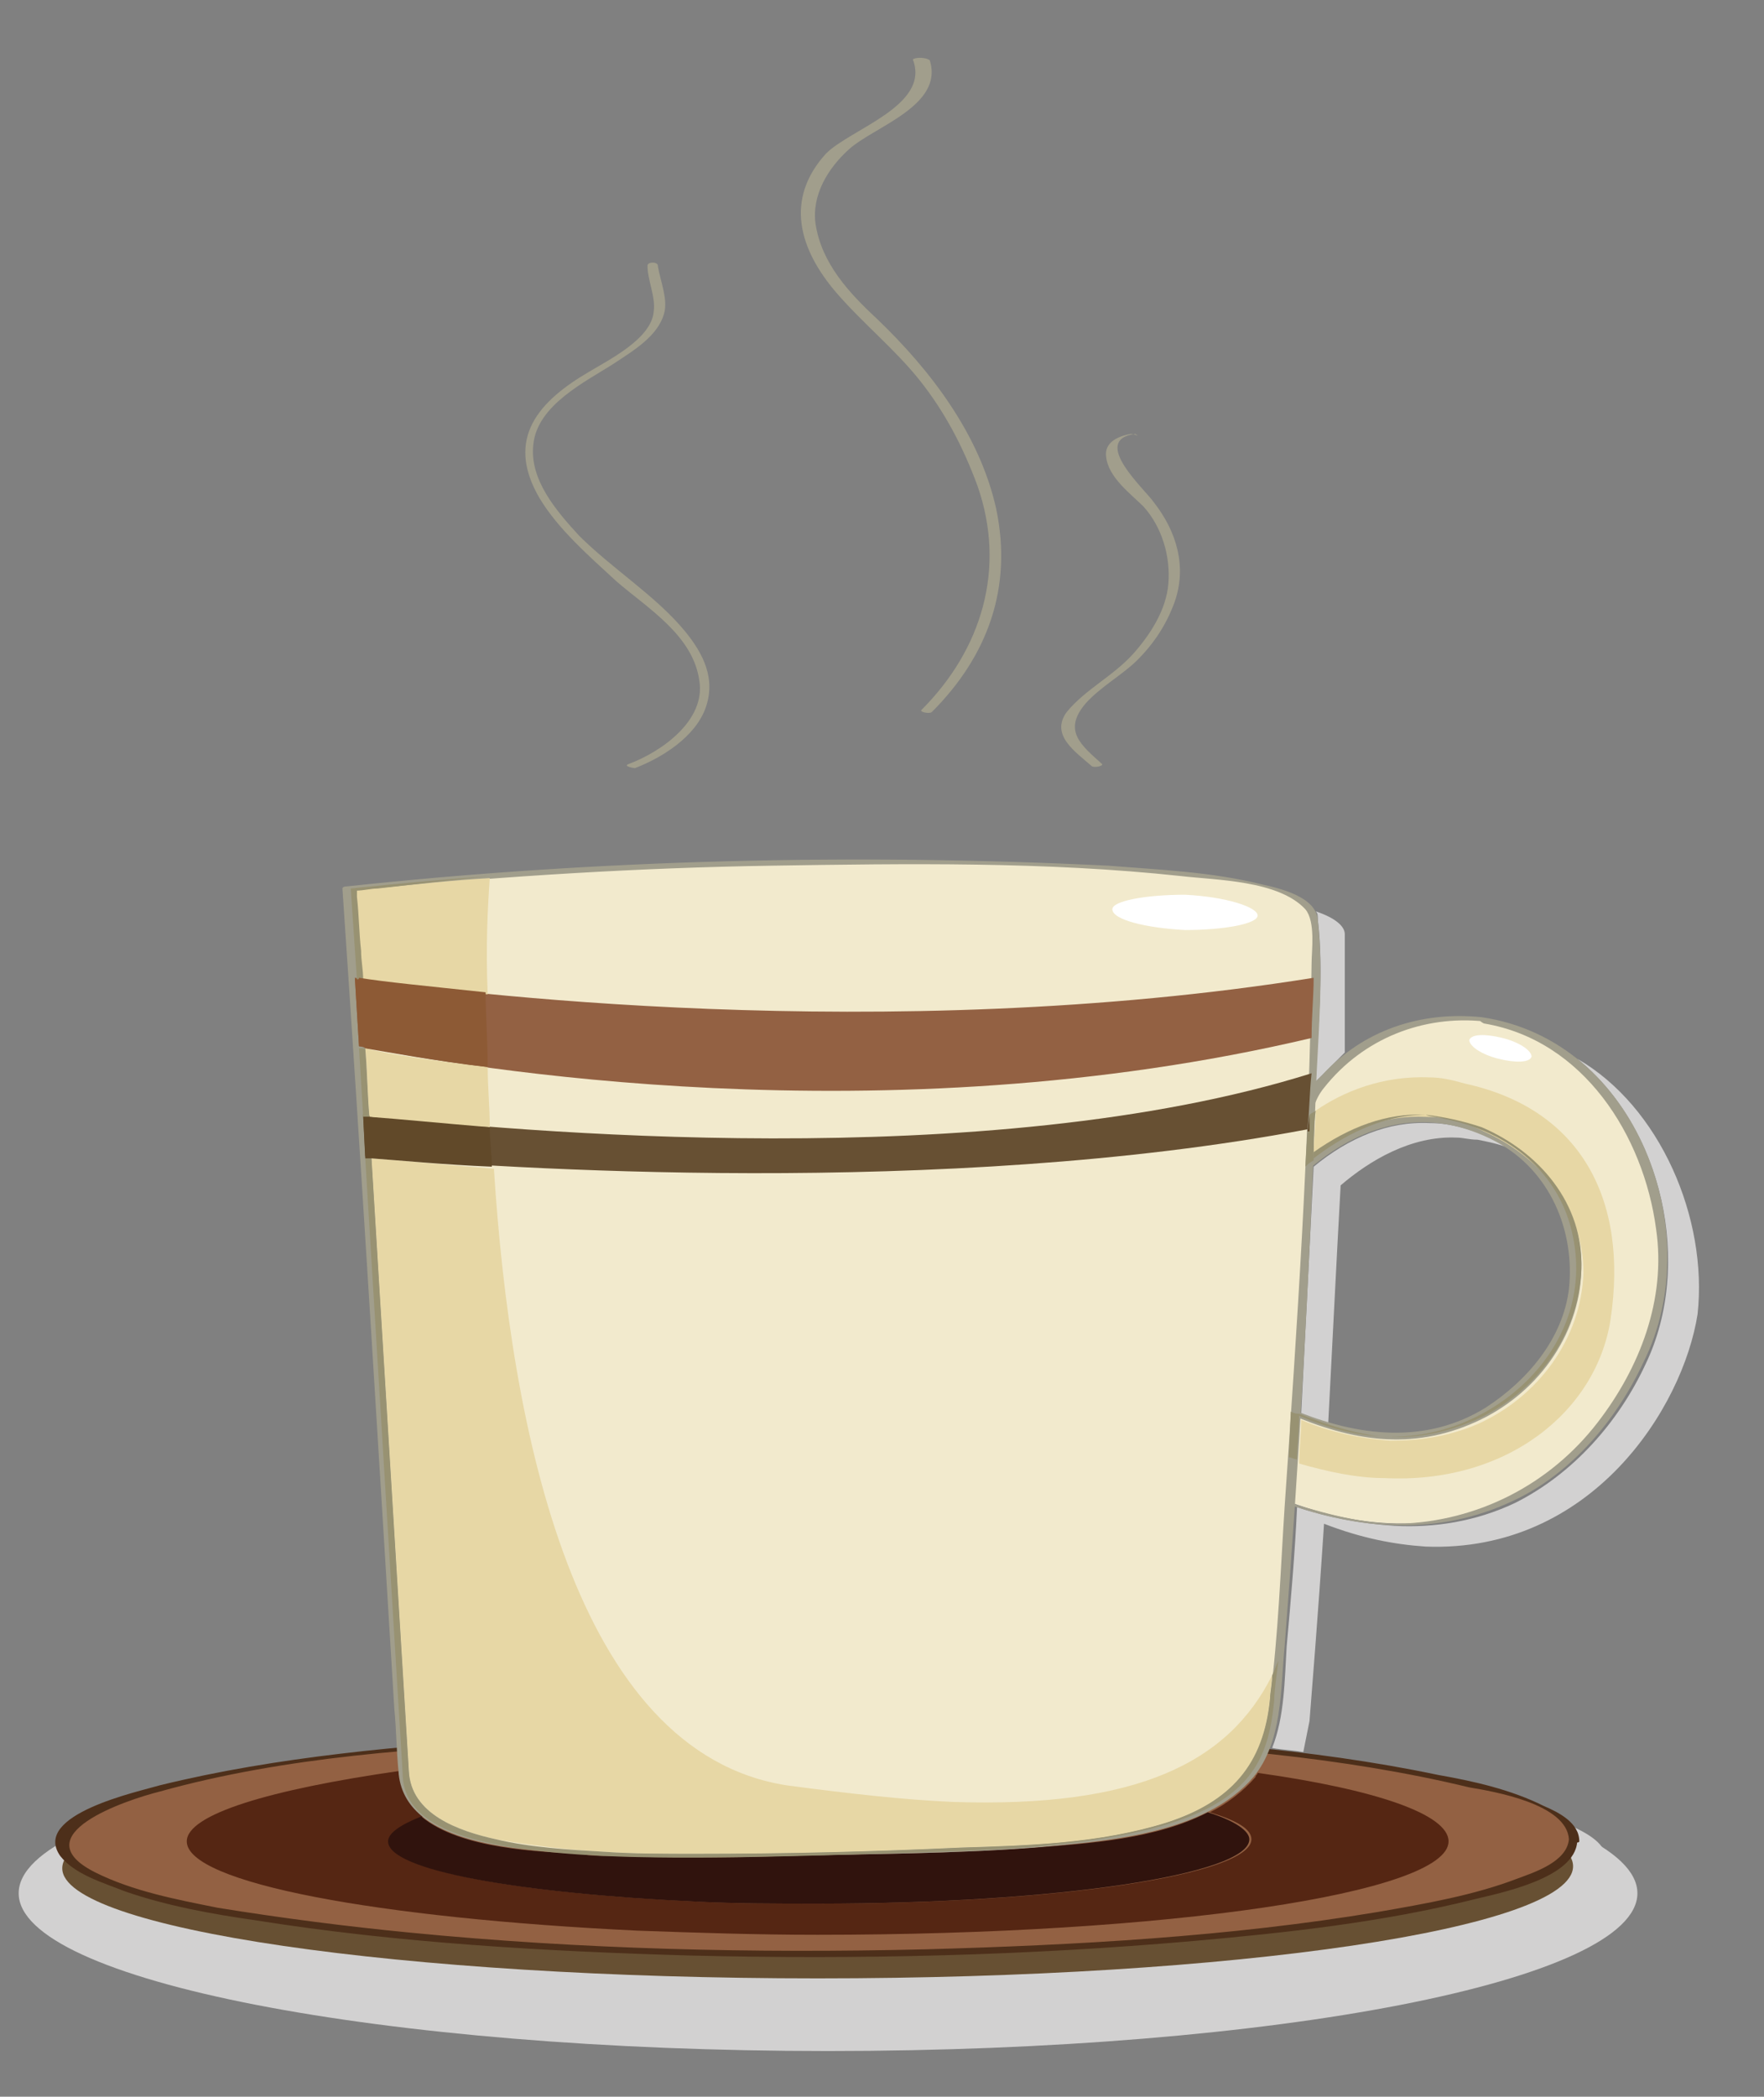 <?xml version="1.0" encoding="utf-8"?>
<!-- Generator: Adobe Illustrator 22.0.0, SVG Export Plug-In . SVG Version: 6.00 Build 0)  -->
<svg version="1.1" id="Layer_1" xmlns="http://www.w3.org/2000/svg" xmlns:xlink="http://www.w3.org/1999/xlink" x="0px" y="0px"
	 viewBox="0 0 85 101" style="enable-background:new 0 0 85 101;" xml:space="preserve">
<rect x="0" y="0" width="85" height="101" fill="#808080" stroke="none"/>
<style type="text/css">
	.st0{fill:#D2D1D1;}
	.st1{fill:#F2EACD;}
	.st2{fill:#A19E8C;}
	.st3{fill:#675033;}
	.st4{fill:#936143;}
	.st5{fill:#4D2F1A;}
	.st6{fill:#552613;}
	.st7{fill:#30130D;}
	.st8{fill:#E7D7A5;}
	.st9{fill:#989272;}
	.st10{fill:#8D5A35;}
	.st11{fill:#614929;}
	.st12{fill:#FFFFFF;}
</style>
<g>
	<path class="st0" d="M78.9,91.2c0,4.2-17.4,7.6-39,7.6c-21.5,0-39-3.4-39-7.6c0-4.2,17.4-7.6,39-7.6C61.5,83.6,78.9,87,78.9,91.2z"
		/>
	<path class="st0" d="M75.8,88c0.2,0.2,0.3,0.4,0.3,0.7l0,0v0c0,0.3-0.2,0.6-0.4,0.9c0,0.1,0.1,0.2,0.1,0.3c0,3-16.3,5.4-36.4,5.4
		c-3.6,0-7.1-0.1-10.4-0.2c-11.2-0.5-20.1-1.7-24-3.3c2.2,2,12.3,3.7,25.5,4.3c3.3,0.1,6.8,0.2,10.4,0.2c20.1,0,36.4-2.5,36.4-5.4
		c0-0.2-0.1-0.4-0.2-0.6c0.2-0.2,0.3-0.4,0.3-0.7C77.4,89,76.9,88.5,75.8,88z M68.9,54.1c-2-0.1-3.9,0.7-5.6,2.1
		c-0.2,4-0.4,7.9-0.6,11.9c0.4,0.2,0.9,0.3,1.3,0.5c0.2-3.8,0.4-7.9,0.6-11.5c1.4-1.2,3.4-2.4,5.6-2.3c0.3,0,0.6,0.1,1,0.1
		c0.5,0.1,1,0.2,1.5,0.4c-0.2-0.1-0.3-0.2-0.5-0.3C71,54.4,69.9,54.1,68.9,54.1z M76,51c4.1,3.3,5.6,9.9,3.3,14.7
		c-1.3,2.8-3.5,5.3-6.3,6.7c-1.9,0.9-3.9,1.2-5.8,1.1c-1.6-0.1-3.2-0.4-4.7-0.9c-0.1,2.2-0.3,4.5-0.5,6.7c-0.1,1.6-0.1,3.4-0.7,4.9
		c0.5,0.1,1,0.1,1.5,0.2c0.1-0.5,0.2-1,0.3-1.5c0.1-1.3,0.4-4.9,0.7-9.5c1.8,0.7,3.4,1,4.9,1.1c8,0.3,12.4-6.7,13.1-11.2
		C82.3,58.7,80,53.3,76,51z M63.4,43.9c0.1,0.1,0.1,0.2,0.1,0.4c0.3,2.5,0,5.2-0.1,7.8c0.1-0.1,0.2-0.2,0.3-0.3
		c0.4-0.4,0.7-0.7,1.1-1.1c0-0.2,0-0.4,0-0.6l0-0.1c0-0.5,0-0.9,0-1.4l0-0.1c0-0.2,0-0.3,0-0.5l0-0.1c0-1.4,0-2.5,0-2.9
		C64.8,44.6,64.3,44.2,63.4,43.9z"/>
	<path class="st1" d="M71.5,49.1c-5.8-0.8-8.4,3.9-8.4,3.9l-0.2,3.1c1.6-1.4,4-2.8,6.7-2.2c3.1,0.6,5.6,2.6,6.2,5.7
		c1.2,5.8-4.9,10.6-10.4,9.4c-1-0.2-2.1-0.6-3.2-1.1L62,72.3c11.1,4.2,17.3-4.7,18.1-10.2C80.8,56.7,77.3,49.9,71.5,49.1z"/>
	<path class="st2" d="M71.4,49c-2.9-0.3-5.7,0.6-7.7,2.8c-0.2,0.2-0.9,0.8-0.9,1.2c-0.1,1-0.1,2.1-0.2,3.1c0,0.2,0.4,0.3,0.5,0.2
		c2.7-2.3,5.8-3,9-1.3c2.6,1.4,3.8,4.3,3.5,7.1c-0.3,2.4-2,4.4-4,5.7c-2.9,1.8-6.2,1.4-9.3,0.1c0,0-0.3-0.1-0.4,0
		c-0.1,1.4-0.2,2.9-0.2,4.3c0,0.1,0.1,0.2,0.2,0.2c3.6,1.3,7.4,1.6,11-0.1c2.8-1.3,5-3.9,6.3-6.7C82.3,59.4,78.9,50.1,71.4,49
		c-0.3,0-0.1,0.2,0.1,0.3c4.8,0.8,7.7,5.4,8.3,9.9c0.5,3.4-0.8,6.7-2.8,9.3c-2.3,3-5.8,4.8-9.6,4.9c-1.4,0-2.8-0.3-4.2-0.7
		c-1-0.3-1-0.1-0.9-1.1c0.1-1.2,0.1-2.3,0.2-3.5c-0.1,0-0.2,0-0.4,0c3,1.3,5.9,1.8,9,0.4c2.9-1.3,5-4.1,5.1-7.3
		c0.1-3.1-2-5.6-4.8-6.8c-3.2-1.4-6.2-0.5-8.8,1.7c0.2,0.1,0.3,0.1,0.5,0.2c0.1-1.4-0.2-2.8,0.7-3.9c1.9-2.4,4.8-3.5,7.7-3.2
		C71.9,49.3,71.5,49,71.4,49z"/>
	<path class="st3" d="M75.8,89.9c0,3-16.3,5.4-36.4,5.4C19.3,95.3,3,92.9,3,90c0-3,16.3-5.4,36.4-5.4C59.5,84.5,75.8,86.9,75.8,89.9
		z"/>
	<path class="st4" d="M75.9,88.6c0,3-16.3,5.4-36.4,5.4C19.3,94.1,3,91.7,3,88.7c0-3,16.3-5.4,36.4-5.4
		C59.5,83.3,75.9,85.6,75.9,88.6z"/>
	<path class="st5" d="M75.6,88.6c-0.1,1.1-1.7,1.6-2.5,1.9c-2.1,0.8-4.4,1.2-6.7,1.6c-7.2,1.2-14.6,1.6-21.8,1.8
		c-8.3,0.2-16.6,0-24.8-0.8c-3.1-0.3-6.2-0.7-9.3-1.2c-2-0.4-4.1-0.8-5.9-1.7c-3.6-1.8,1.5-3.5,3.1-3.9c6.1-1.7,12.6-2.1,18.8-2.4
		c8.4-0.5,16.7-0.5,25.1-0.1c6.4,0.3,13,0.8,19.2,2.3C72,86.3,75.5,86.9,75.6,88.6c0,0.2,0.5,0.2,0.5,0.1c0-0.9-1-1.4-1.7-1.7
		c-1.6-0.8-3.4-1.2-5.1-1.5c-6.2-1.3-12.6-1.7-18.9-2c-8.4-0.4-16.7-0.3-25.1,0.2c-5.9,0.4-11.9,0.9-17.6,2.3
		c-1,0.3-6.2,1.4-4.8,3.4c0.7,0.9,2.1,1.3,3.1,1.7c2,0.7,4.2,1.1,6.3,1.4c6.9,1.1,14,1.5,21,1.7c8.1,0.2,16.2,0,24.2-0.7
		c4.5-0.4,9.1-0.9,13.5-2c1.2-0.3,4.9-1,5-2.8C76.1,88.5,75.6,88.4,75.6,88.6z"/>
	<path class="st6" d="M60.6,85.4c0,0.1-0.1,0.1-0.1,0.2c-0.6,0.7-1.4,1.3-2.2,1.7c1.3,0.4,2,0.8,2,1.3c0,1.7-9.3,3.1-20.8,3.1
		c-2.1,0-4.1,0-5.9-0.1c-8.6-0.4-14.8-1.5-14.8-2.9c0-0.4,0.6-0.8,1.6-1.2c-0.6-0.5-1-1.2-1.1-2.2l0,0C13,86.2,9,87.4,9,88.7
		c0,2,9.2,3.7,21.7,4.3c2.8,0.1,5.7,0.2,8.7,0.2c16.8,0,30.4-2,30.4-4.5C69.8,87.4,66.3,86.2,60.6,85.4z"/>
	<path class="st7" d="M58.2,87.3c-2.5,1.3-5.8,1.5-8.3,1.7c-4,0.3-8,0.3-11.9,0.4c-2.9,0.1-5.8,0.1-8.7,0c-0.4,0-0.9,0-1.3-0.1
		c-1.9-0.1-5.8-0.2-7.7-1.8c-1,0.4-1.6,0.8-1.6,1.2c0,1.4,6.3,2.5,14.8,2.9c1.9,0.1,3.9,0.1,5.9,0.1c11.5,0,20.8-1.4,20.8-3.1
		C60.2,88.2,59.5,87.7,58.2,87.3z"/>
	<path class="st1" d="M19.5,85.4l-2.6-42.6c0,0,11.6-1.3,21.7-1.2c10.1,0,24.3-0.2,24.7,2.7c0.4,2.8-1.4,33.5-1.9,37.7
		c-0.4,4.1-1.9,6.9-16.2,7.2C31,89.5,19.5,90.2,19.5,85.4z"/>
	<path class="st2" d="M19.7,85.3c-0.8-13.2-1.6-26.4-2.4-39.5c-0.1-0.9-0.1-1.7-0.2-2.6c0-0.1,0-0.3,0-0.4c0,0.1-0.3,0.1,0,0.1
		c0.3,0,0.7-0.1,1-0.1c6.3-0.6,12.7-1,19.1-1.1c6.5-0.1,13.2-0.2,19.7,0.5c1.7,0.2,4.7,0.2,6,1.6c0.5,0.6,0.3,2,0.3,2.6
		c-0.1,8.7-0.7,17.5-1.3,26.2c-0.2,3.1-0.3,6.1-0.7,9.2c-0.3,3.2-1.9,5-5,6c-3.2,1-6.6,1.1-9.9,1.2c-4.3,0.2-8.5,0.3-12.8,0.3
		c-3.2,0-6.5,0-9.6-0.6C22.1,88.3,19.8,87.5,19.7,85.3c0-0.2-0.5-0.1-0.5,0c0.2,3.7,6.2,3.8,8.8,4c3.3,0.2,6.6,0.1,9.9,0.1
		c4-0.1,8-0.1,11.9-0.4c3.4-0.3,8.2-0.6,10.6-3.4c1.4-1.7,1.3-4.2,1.5-6.3c0.7-8.9,1.2-17.7,1.5-26.6c0.1-2.7,0.4-5.7,0.1-8.4
		c-0.1-1.1-1.8-1.5-2.7-1.7c-2.4-0.6-4.9-0.7-7.4-0.9c-12.2-0.6-24.6-0.3-36.7,1c0,0-0.2,0-0.2,0.1C17.4,56,18.2,69.2,19,82.3
		c0.1,1,0.1,2,0.2,3C19.2,85.5,19.7,85.5,19.7,85.3z"/>
	<path class="st4" d="M63.2,50c0-1.1,0.1-2,0.1-2.9c-20.6,3.3-41.7,0.7-46.2,0l0.2,3.3C22.3,51.4,42.5,54.9,63.2,50z"/>
	<path class="st3" d="M63.2,51.7c-15.6,4.9-38.5,2.8-45.7,2l0.1,2c6.5,0.6,28,2,45.4-1.3C63.1,53.5,63.1,52.6,63.2,51.7z"/>
	<path class="st2" d="M30.6,37c1.3-0.5,2.9-1.5,3.4-2.9c0.5-1.4-0.1-2.6-1-3.7c-1.4-1.7-3.5-3-5.1-4.6c-1.1-1.2-2.4-2.7-2.2-4.4
		c0.2-1.9,2.5-3,3.9-3.9c0.9-0.6,2.1-1.3,2.4-2.4c0.2-0.7-0.2-1.6-0.3-2.3c0-0.2-0.5-0.2-0.5,0c0,0.7,0.4,1.5,0.3,2.2
		c-0.1,1.3-2.1,2.3-3.1,2.9C26,19.3,24.3,21.1,26,24c0.9,1.5,2.4,2.8,3.7,4c1.5,1.3,3.7,2.6,4,4.8c0.3,1.9-1.8,3.4-3.4,4
		C30,36.9,30.5,37,30.6,37z"/>
	<path class="st2" d="M44,2.9c0.8,2.2-3,3.3-4.2,4.5c-2,2.2-1.3,4.6,0.5,6.7c1.3,1.5,2.8,2.7,4,4.2c1.2,1.5,2.1,3.2,2.8,5.1
		c1.4,4,0.2,7.9-2.7,10.8c-0.1,0.1,0.4,0.2,0.5,0.1c2.7-2.7,3.9-6,3.1-9.8c-0.8-3.6-3.2-6.7-5.7-9.1c-1.4-1.3-2.7-2.7-3-4.6
		c-0.2-1.4,0.6-2.7,1.6-3.6c1.2-1.1,4.6-2.1,3.9-4.3C44.5,2.7,43.9,2.8,44,2.9z"/>
	<path class="st2" d="M54.5,20.9c-0.6,0.1-1.3,0.4-1.2,1.1c0.1,1,1.2,1.8,1.8,2.4c0.9,1,1.3,2.4,1.2,3.7c-0.1,1.3-0.9,2.5-1.7,3.4
		c-1,1.1-2.3,1.7-3.2,2.8c-0.8,1.1,0.4,1.9,1.2,2.6c0.1,0.1,0.6,0,0.5-0.1c-1-0.9-1.9-1.6-0.8-2.9c0.7-0.8,1.8-1.4,2.5-2.1
		c0.8-0.8,1.4-1.7,1.8-2.8c0.6-1.7,0.1-3.4-1-4.8c-0.4-0.6-3.1-3-0.9-3.3C55,21.1,54.7,20.9,54.5,20.9z"/>
	<path class="st8" d="M23.6,42.3c-1.8,0.1-3.6,0.3-5.5,0.5c-0.3,0-0.7,0.1-1,0.1c0,0.1,0,0.2,0,0.3c0.1,0.9,0.1,1.7,0.2,2.6
		c0,0.5,0.1,0.9,0.1,1.4c1.2,0.2,3.3,0.4,6.1,0.7C23.4,45.6,23.5,43.7,23.6,42.3z"/>
	<path class="st9" d="M23.6,42.2c-4,0.3-6.7,0.6-6.7,0.6l0.3,4.4c0.1,0,0.2,0,0.3,0c0-0.5-0.1-0.9-0.1-1.4c-0.1-0.9-0.1-1.7-0.2-2.6
		c0-0.1,0-0.2,0-0.3c0.3,0,0.7-0.1,1-0.1C19.9,42.6,21.7,42.4,23.6,42.2C23.6,42.2,23.6,42.2,23.6,42.2z"/>
	<path class="st8" d="M17.6,50.5c0.1,1.1,0.1,2.2,0.2,3.3c1.4,0.2,3.4,0.4,5.8,0.5c0-1-0.1-1.9-0.1-2.9
		C20.9,51.1,18.8,50.8,17.6,50.5z"/>
	<path class="st9" d="M17.3,50.5l0.2,3.3c0.1,0,0.2,0,0.3,0c-0.1-1.1-0.1-2.2-0.2-3.3C17.5,50.5,17.4,50.5,17.3,50.5z"/>
	<path class="st8" d="M17.9,55.8c0.6,9.8,1.2,19.7,1.8,29.5v0v0c0.1,2.1,2.4,2.9,4.2,3.3c1.7,0.3,3.4,0.5,5.2,0.6
		c1.5,0.1,3,0.1,4.4,0.1c4.3,0,8.5-0.1,12.8-0.3c3.3-0.1,6.7-0.2,9.9-1.2c3.1-1,4.7-2.7,5-6c0-0.4,0.1-0.8,0.1-1.1
		c-2.1,4.2-6.5,6.4-15.4,6.1c-2.3-0.1-5-0.4-8-0.8c-10.2-1.6-13.3-17.1-14.1-29.7C21.3,56.1,19.3,55.9,17.9,55.8z"/>
	<path class="st9" d="M17.6,55.8l1.8,29.6c0,2.8,3.8,3.7,9.6,4c4.4,0.2,10,0,16.2-0.2C59.5,88.8,61,86,61.4,81.9
		c0-0.4,0.1-1.1,0.2-1.9c-0.1,0.2-0.2,0.5-0.3,0.7c0,0.4-0.1,0.8-0.1,1.1c-0.3,3.2-1.9,5-5,6c-3.2,1-6.6,1.1-9.9,1.2
		c-4.3,0.2-8.5,0.3-12.8,0.3c-1.5,0-3,0-4.4-0.1c-1.7-0.1-3.5-0.2-5.2-0.6c-1.8-0.4-4.1-1.2-4.2-3.3v0v0c-0.6-9.8-1.2-19.7-1.8-29.5
		C17.8,55.8,17.7,55.8,17.6,55.8z"/>
	<path class="st10" d="M17.1,47.1l0.2,3.3c0.1,0,0.2,0,0.3,0.1c1.2,0.2,3.3,0.6,5.9,0.9c0-1.3-0.1-2.5-0.1-3.6
		c-2.8-0.3-4.9-0.5-6.1-0.7C17.3,47.2,17.2,47.2,17.1,47.1z"/>
	<path class="st11" d="M17.5,53.8l0.1,2c0.1,0,0.2,0,0.3,0c1.4,0.1,3.4,0.3,5.8,0.4c0-0.6-0.1-1.2-0.1-1.9c-2.4-0.2-4.4-0.4-5.8-0.5
		C17.7,53.8,17.6,53.8,17.5,53.8z"/>
	<path class="st8" d="M68.9,51.9c-2.3-0.1-4.2,0.7-5.5,1.6c0,0.7-0.1,1.4-0.1,2.1c1.6-1.2,3.5-1.9,5.4-1.8c0.9,0,1.8,0.2,2.8,0.7
		c2.7,1.2,4.8,3.7,4.8,6.8c-0.1,3.2-2.2,6-5.1,7.3c-1.4,0.6-2.8,0.8-4.2,0.8c-1.4-0.1-2.9-0.4-4.3-1c0,0.7-0.1,1.4-0.1,2.1
		c1.4,0.4,2.8,0.7,4.1,0.7c5.9,0.3,10.2-3.2,10.9-7.6c0.9-5.9-1.5-10.2-7-11.4C69.9,52,69.4,51.9,68.9,51.9z"/>
	<path class="st9" d="M68.7,53.7c-1.9-0.1-3.7,0.6-5.4,1.8c0,0.1,0,0.2,0,0.3C64.6,54.8,66.5,53.7,68.7,53.7
		c0.2,0.1,0.6,0.1,0.9,0.2c3.1,0.6,5.6,2.6,6.2,5.7c1.1,5.4-4,9.8-9,9.6c-0.5,0-0.9-0.1-1.4-0.2c-0.9-0.2-1.8-0.5-2.8-0.9
		c0,0,0,0.1,0,0.1c1.4,0.6,2.9,1,4.3,1c1.4,0.1,2.8-0.2,4.2-0.8c2.9-1.3,5-4.1,5.1-7.3c0.1-3.1-2-5.6-4.8-6.8
		C70.5,54,69.6,53.8,68.7,53.7z"/>
	<path class="st9" d="M62.2,68l-0.1,2.2c0.1,0,0.3,0.1,0.4,0.1c0-0.7,0.1-1.4,0.1-2.1c0,0,0-0.1,0-0.1C62.5,68.1,62.4,68.1,62.2,68z
		 M63.4,53.5c-0.1,0.1-0.2,0.1-0.3,0.2c0,0.3,0,0.5,0,0.8c0,0,0,0-0.1,0l-0.1,1.7c0.1-0.1,0.2-0.2,0.4-0.3c0-0.1,0-0.2,0-0.3
		C63.3,54.9,63.3,54.2,63.4,53.5z"/>
	<path class="st11" d="M63.1,53.7C63.1,53.7,63.1,53.7,63.1,53.7L63,54.5c0,0,0,0,0.1,0C63.1,54.2,63.1,53.9,63.1,53.7z"/>
	<path class="st12" d="M60.6,44.1c0,0.4-1.6,0.7-3.5,0.7c-1.9-0.1-3.5-0.5-3.5-1c0-0.4,1.6-0.7,3.5-0.7
		C59.1,43.2,60.6,43.7,60.6,44.1z"/>
	<path class="st12" d="M73.8,50.9c-0.1,0.3-0.8,0.3-1.6,0.1c-0.8-0.2-1.4-0.6-1.4-0.9c0.1-0.3,0.8-0.3,1.6-0.1
		C73.2,50.2,73.8,50.6,73.8,50.9z"/>
</g>
</svg>
